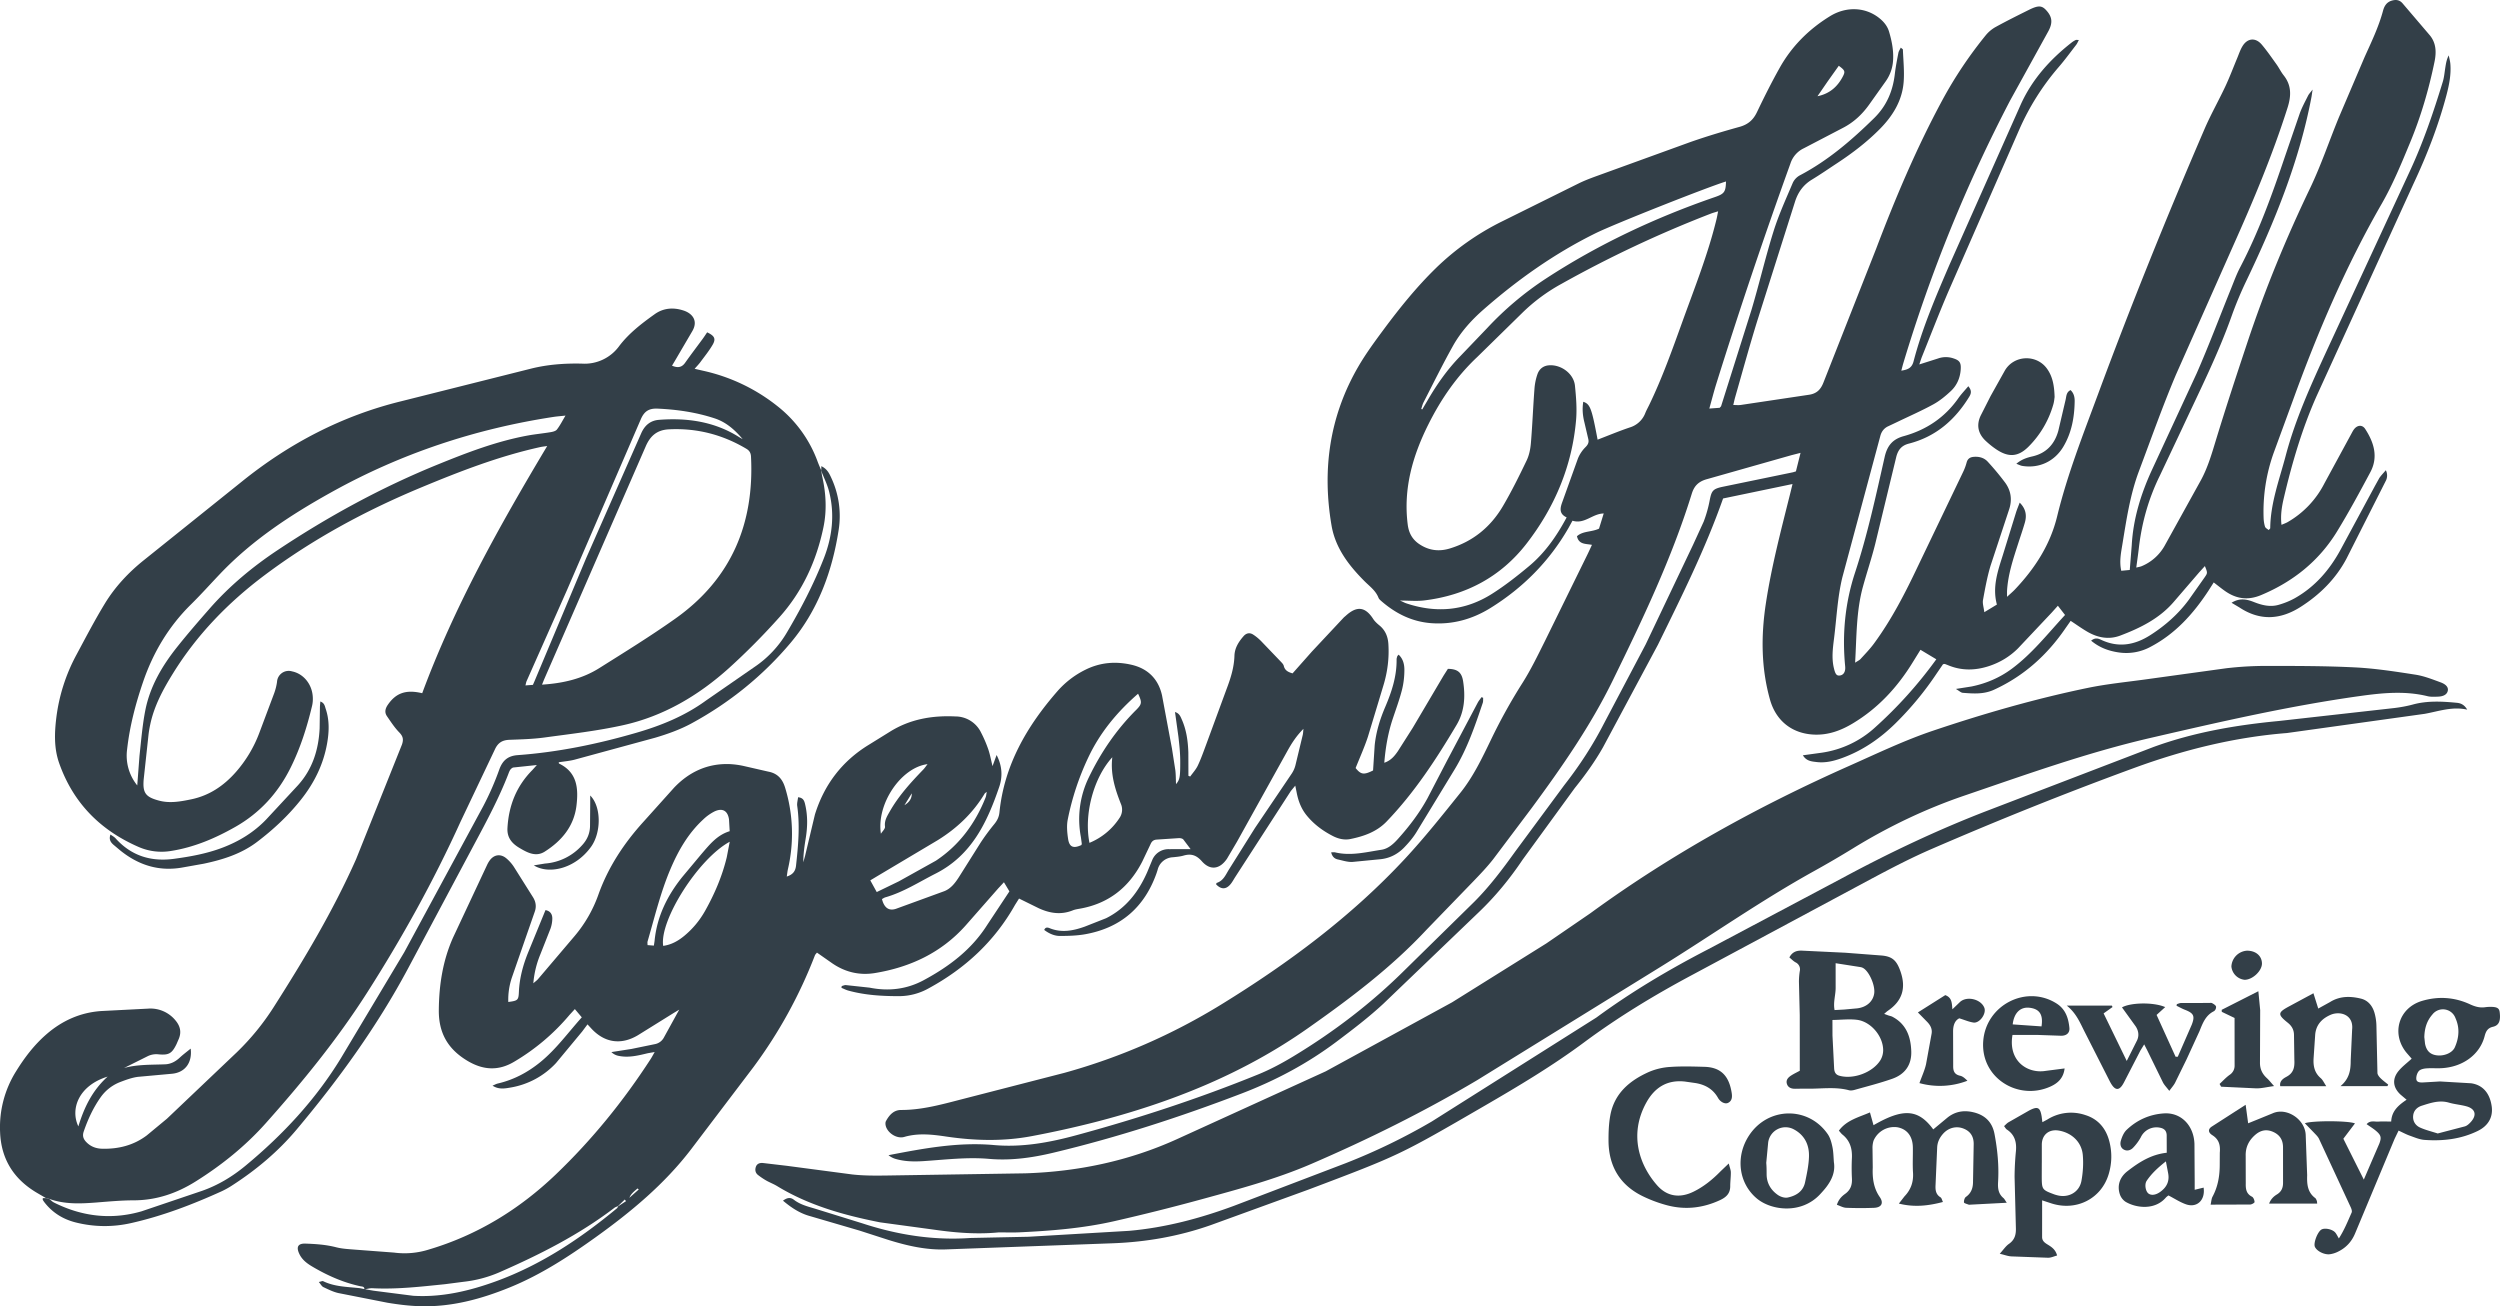 <svg xmlns="http://www.w3.org/2000/svg" viewBox="0 0 120 62.696" fill="#333f48"><path d="M100.376 30.751c.19-.156.341-.105.484-.037.829.388 1.605.25 2.35-.225.714-.455 1.341-1.007 1.846-1.689l.77-1.092c.144-.209.138-.212.009-.537l-.267.293-1.231 1.43c-.691.8-1.605 1.251-2.568 1.615-.535.202-1.063.105-1.552-.172-.272-.155-.526-.34-.825-.536l-.238.339c-.882 1.295-2.002 2.306-3.439 2.966-.496.228-.995.188-1.503.149-.087-.007-.169-.092-.33-.186l.751-.118c.703-.143 1.351-.42 1.928-.847.978-.724 1.722-1.678 2.561-2.585l-.344-.444-.301.335-1.617 1.715c-.392.391-.865.676-1.399.85-.659.214-1.312.224-1.959-.047l-.146-.057c-.011-.004-.026.002-.091.01l-.284.415a15.13 15.13 0 0 1-1.996 2.423c-.747.735-1.594 1.317-2.586 1.674-.386.139-.78.235-1.193.186-.238-.029-.495-.039-.668-.325l.91-.125a4.81 4.81 0 0 0 2.553-1.21 20.66 20.66 0 0 0 2.942-3.273l-.76-.456-.366.591c-.737 1.203-1.669 2.216-2.889 2.946-.56.335-1.152.556-1.821.535-1.072-.034-1.859-.653-2.147-1.679-.43-1.531-.434-3.076-.196-4.635.273-1.789.736-3.536 1.173-5.288l.104-.427-3.333.694c-.862 2.45-2.007 4.733-3.128 7.022l-2.633 4.916c-.39.692-.863 1.347-1.362 1.967l-2.498 3.431c-.616.918-1.31 1.765-2.111 2.529l-4.568 4.381c-.708.659-1.484 1.249-2.258 1.831-1.391 1.044-2.913 1.856-4.538 2.479-2.962 1.135-5.974 2.111-9.06 2.849-1.01.241-2.032.386-3.078.294s-2.095.039-3.14.107c-.462.03-.917.023-1.363-.11a.99.99 0 0 1-.324-.174c1.684-.325 3.351-.64 5.068-.486 1.349.121 2.667-.124 3.962-.476 2.959-.804 5.87-1.758 8.711-2.913.592-.24 1.162-.548 1.709-.879 1.947-1.179 3.744-2.552 5.36-4.161l3.31-3.25c.733-.734 1.355-1.562 1.96-2.405l2.358-3.192c.73-.933 1.37-1.914 1.91-2.968l1.997-3.787 2.278-4.788.507-1.106c.125-.328.221-.671.287-1.016.091-.468.151-.557.638-.659l3.348-.691c.038-.008.074-.022.154-.046l.222-.889-.438.112-4.042 1.147c-.397.107-.618.306-.741.702-.964 3.113-2.366 6.045-3.792 8.962-1.068 2.185-2.454 4.176-3.895 6.129l-1.843 2.45c-.289.371-.617.713-.943 1.053l-2.269 2.345c-1.691 1.814-3.657 3.29-5.676 4.712-3.13 2.206-6.615 3.589-10.296 4.531a48.3 48.3 0 0 1-2.953.652c-1.365.26-2.738.226-4.109.024-.676-.1-1.348-.181-2.026.017-.341.099-.769-.164-.878-.5-.026-.08-.036-.194.002-.262.156-.286.371-.532.723-.532.983.002 1.917-.256 2.856-.499l4.983-1.283c2.666-.738 5.181-1.835 7.539-3.286 3.216-1.98 6.232-4.218 8.812-6.993.935-1.006 1.793-2.087 2.654-3.159.618-.77 1.044-1.663 1.471-2.548a26.43 26.43 0 0 1 1.503-2.712c.413-.65.75-1.35 1.095-2.041l2.026-4.126c.074-.151.143-.304.225-.479-.299-.058-.631-.008-.72-.414.288-.26.692-.191 1.059-.364l.225-.728c-.544.006-.918.528-1.499.347l-.192.35c-.921 1.601-2.186 2.874-3.748 3.842-.862.534-1.817.805-2.849.725-.926-.072-1.708-.467-2.397-1.069-.049-.043-.103-.092-.125-.15-.134-.345-.427-.55-.675-.799-.75-.753-1.393-1.586-1.578-2.664-.46-2.686-.098-5.249 1.28-7.626.36-.621.79-1.205 1.218-1.783.774-1.042 1.588-2.052 2.521-2.961a12.49 12.49 0 0 1 3.168-2.233l3.696-1.833c.375-.182.774-.317 1.167-.461l4.171-1.513c.778-.272 1.569-.51 2.363-.73.4-.111.655-.328.833-.701.344-.72.702-1.435 1.092-2.131.581-1.038 1.4-1.854 2.415-2.479.778-.48 1.708-.447 2.385.106.208.17.371.373.449.631.136.454.226.916.194 1.393a1.92 1.92 0 0 1-.348.988L89.72 5.02c-.332.466-.738.848-1.251 1.114l-1.881.981a1.23 1.23 0 0 0-.648.736 259.09 259.09 0 0 0-3.557 10.569c-.117.374-.213.754-.336 1.191l.498-.037c.038-.044.063-.061.07-.084l1.453-4.605c.376-1.253.67-2.532 1.061-3.78.249-.797.6-1.563.927-2.334a.79.79 0 0 1 .34-.356c1.35-.71 2.487-1.689 3.567-2.75.602-.592.896-1.304.99-2.124.039-.337.106-.672.17-1.006.015-.08.069-.153.115-.25.052.049.1.072.101.097.019.51.074 1.022.038 1.528-.063.903-.511 1.638-1.135 2.272-.619.628-1.316 1.161-2.051 1.645-.405.266-.804.543-1.218.794s-.67.607-.814 1.065l-1.814 5.727c-.375 1.213-.709 2.438-1.059 3.659-.032.112-.055.227-.089.368.136 0 .251.014.361-.002l3.264-.488c.372-.052.567-.242.702-.584l2.533-6.431c.924-2.435 1.939-4.838 3.18-7.136.594-1.099 1.287-2.13 2.073-3.099a1.66 1.66 0 0 1 .474-.401c.528-.29 1.067-.559 1.607-.827.444-.22.613-.211.82.012.307.33.328.622.099 1.034L96.488 4.82c-2.108 4.039-3.816 8.243-5.127 12.607-.032.108-.059.217-.098.365.314-.05.505-.127.589-.449.418-1.601 1.072-3.12 1.723-4.634l3.416-7.68c.544-1.21 1.405-2.17 2.441-2.982a1.1 1.1 0 0 1 .198-.125c.03-.015.075-.003.156-.003-.049.089-.079.168-.128.231-.28.363-.55.734-.85 1.08a11.93 11.93 0 0 0-1.88 2.983l-3.387 7.736c-.451 1.045-.858 2.11-1.284 3.166-.042.104-.074.213-.131.378l.899-.286a1.13 1.13 0 0 1 .733-.007c.297.095.376.203.357.52-.024.409-.179.774-.474 1.051-.256.24-.535.47-.841.638-.562.308-1.151.566-1.728.844l-.426.202c-.207.092-.331.252-.389.466l-1.823 6.787c-.235.96-.277 1.968-.402 2.954-.059.468-.118.935-.006 1.406.065.275.124.374.276.358.19-.02.291-.181.266-.441-.148-1.532-.008-3.035.474-4.499.599-1.819 1-3.688 1.422-5.552.122-.537.378-.851.912-.998 1.083-.298 1.973-.892 2.626-1.823.139-.199.311-.376.477-.574.16.193.15.331.048.499-.683 1.12-1.61 1.925-2.901 2.256-.369.095-.532.32-.614.674l-1.006 4.16c-.173.685-.399 1.356-.586 2.037-.322 1.172-.301 2.379-.374 3.645.125-.084.206-.119.261-.178.22-.242.45-.478.643-.74.85-1.156 1.5-2.426 2.112-3.718l2.174-4.533a2.55 2.55 0 0 0 .162-.44c.048-.182.164-.257.338-.272.263-.022.505.043.681.239a12.92 12.92 0 0 1 .828.996c.287.393.349.833.187 1.306l-.886 2.685c-.161.537-.262 1.093-.362 1.646-.03.166.035.348.063.584l.604-.366c-.226-.839.04-1.598.281-2.361l.638-2.063c.046-.147.108-.29.175-.469.3.298.347.617.247.963-.098.339-.215.673-.323 1.01-.237.735-.483 1.469-.53 2.249-.004.072-.001.144-.001.3.166-.154.284-.252.388-.363.951-1.006 1.685-2.136 2.017-3.499.487-2.003 1.242-3.917 1.955-5.844 1.59-4.298 3.307-8.547 5.122-12.755.3-.696.678-1.359 1-2.047.205-.438.375-.892.561-1.338.081-.193.146-.396.252-.574.238-.403.632-.443.934-.085.253.3.476.625.705.944.122.17.213.363.343.527.385.484.367.99.188 1.555-.723 2.276-1.644 4.471-2.619 6.647l-2.741 6.175c-.641 1.519-1.192 3.076-1.772 4.62-.426 1.135-.601 2.329-.796 3.518-.067.412-.154.822-.054 1.268l.408-.039.095-1.189c.07-1.262.436-2.446.956-3.585l2.163-4.669c.588-1.342 1.103-2.716 1.653-4.075.137-.34.263-.687.433-1.01.89-1.701 1.536-3.498 2.147-5.311l.714-2.08c.107-.294.26-.571.4-.852.039-.078.105-.142.215-.289l-.051.342c-.586 3.102-1.769 5.992-3.122 8.824a17.72 17.72 0 0 0-.712 1.702c-.659 1.856-1.546 3.61-2.373 5.391l-1.074 2.273c-.545 1.105-.871 2.27-1.01 3.491-.034.296-.078.591-.122.923.116-.03.191-.039.259-.068a2.26 2.26 0 0 0 1.099-.974l1.75-3.162c.338-.625.529-1.305.736-1.983.474-1.552.982-3.093 1.494-4.633.84-2.525 1.849-4.98 3.001-7.381.531-1.107.922-2.281 1.39-3.418l1.232-2.888c.329-.729.676-1.448.884-2.223.062-.23.175-.41.413-.482.201-.06.379-.045.53.136l1.301 1.525c.309.374.321.816.227 1.27-.273 1.324-.65 2.62-1.167 3.867-.415 1.003-.831 2.017-1.37 2.955-1.725 2.998-3.072 6.16-4.249 9.402l-.919 2.508a8.37 8.37 0 0 0-.499 3.162c.005.142.025.289.068.423.021.066.113.109.175.164.044-.052.075-.071.075-.09.012-1.212.441-2.336.744-3.485.46-1.741 1.204-3.377 1.954-5.007L115.68 8.2c.642-1.381 1.127-2.819 1.573-4.272.068-.223.086-.462.124-.695.031-.19.059-.381.163-.574.027.136.066.27.077.407.042.517-.059 1.017-.19 1.513-.391 1.472-.939 2.879-1.588 4.26l-4.632 10.149c-.7 1.568-1.184 3.218-1.578 4.89-.099.419-.173.844-.117 1.314.111-.049.207-.081.293-.13a4.49 4.49 0 0 0 1.763-1.853l1.294-2.382c.044-.08.085-.165.142-.235.16-.196.391-.21.527 0 .419.647.636 1.341.245 2.074-.512.959-1.03 1.916-1.597 2.843-.868 1.419-2.108 2.41-3.644 3.054-.637.267-1.193.185-1.734-.194-.18-.126-.35-.266-.542-.412l-.26.408c-.722 1.099-1.58 2.054-2.765 2.678a2.44 2.44 0 0 1-1.52.276c-.484-.069-.934-.226-1.343-.569zm-23.691-9.647c.533-.205 1.028-.412 1.534-.583a1.15 1.15 0 0 0 .753-.689c.053-.133.124-.26.187-.389.629-1.299 1.11-2.656 1.599-4.011.586-1.625 1.227-3.231 1.636-4.915.026-.109.045-.219.076-.374-.149.047-.247.072-.341.108a55.92 55.92 0 0 0-7.175 3.372 8.55 8.55 0 0 0-1.889 1.399l-2.162 2.119c-.988.929-1.738 2.024-2.34 3.228-.758 1.515-1.21 3.09-.992 4.811.055.43.239.737.59.961.446.285.916.342 1.428.187 1.122-.342 1.966-1.038 2.551-2.033.417-.71.784-1.451 1.14-2.194.121-.253.18-.55.203-.832.072-.861.105-1.726.17-2.588a2.74 2.74 0 0 1 .146-.724c.088-.245.277-.404.562-.423.581-.037 1.179.405 1.237.98.055.545.101 1.102.054 1.645-.192 2.213-1.029 4.193-2.378 5.935-1.235 1.595-2.911 2.486-4.917 2.727-.35.042-.709.006-1.156.006.155.069.222.106.294.131 1.439.485 2.824.364 4.11-.447.629-.397 1.22-.862 1.792-1.339.763-.637 1.325-1.442 1.802-2.337-.356-.165-.324-.425-.213-.725l.756-2.106a1.65 1.65 0 0 1 .365-.544c.117-.119.168-.224.133-.377l-.187-.802c-.083-.328-.113-.655-.056-.996.331.112.403.306.688 1.819zm-8.466-1.473l.049.021.257-.436c.442-.761.943-1.478 1.56-2.111l1.304-1.362a15.3 15.3 0 0 1 2.818-2.373c2.535-1.654 5.255-2.926 8.113-3.912.449-.155.515-.247.528-.747-.812.244-5.339 2.029-6.272 2.49-1.961.969-3.732 2.223-5.372 3.661-.574.503-1.087 1.072-1.46 1.738-.498.89-.948 1.806-1.414 2.713-.051.098-.075.211-.111.317zM88.262 3.157l-.536.754-.487.708c.596-.121.976-.473 1.228-.968.113-.222.083-.282-.205-.493zM17.49 61.881c.001-.135-.105-.122-.192-.141-.828-.179-1.591-.519-2.316-.949-.251-.149-.479-.323-.61-.594-.178-.368-.044-.515.29-.504.499.017.991.051 1.479.177.276.071.568.086.854.109l1.917.145a3.86 3.86 0 0 0 1.667-.145c2.334-.693 4.349-1.931 6.099-3.605 1.74-1.665 3.248-3.525 4.557-5.546.056-.086.103-.179.19-.331l-.328.057c-.459.11-.919.227-1.396.129a.67.67 0 0 1-.354-.183l.961-.15 1.115-.229a.62.62 0 0 0 .452-.335l.728-1.323-.247.148-1.735 1.079c-.82.491-1.625.361-2.262-.348l-.159-.172-.258.346-1.253 1.51a3.84 3.84 0 0 1-2.176 1.175c-.282.048-.572.105-.871-.089.098-.041.172-.084.251-.103.768-.178 1.444-.538 2.051-1.034.757-.619 1.324-1.41 1.982-2.143l-.333-.396-.247.269a10.3 10.3 0 0 1-2.656 2.252c-.759.457-1.497.416-2.259-.041-.929-.558-1.376-1.327-1.368-2.425.009-1.211.191-2.378.68-3.481l1.633-3.485c.033-.071.071-.141.116-.205.208-.301.529-.356.812-.12a1.89 1.89 0 0 1 .363.41l.921 1.463c.13.211.167.439.084.678l-.439 1.26-.656 1.892a3.33 3.33 0 0 0-.179 1.192c.461-.061.491-.087.509-.49.029-.649.194-1.267.435-1.865l.841-2.054c.225.038.329.192.328.402a1.5 1.5 0 0 1-.091.496l-.49 1.242a4.59 4.59 0 0 0-.33 1.372c.1-.089.174-.14.23-.206l1.756-2.067a6.36 6.36 0 0 0 1.131-1.966c.472-1.332 1.232-2.48 2.175-3.52l1.471-1.638c.722-.753 1.605-1.165 2.667-1.124a4.03 4.03 0 0 1 .661.089l1.187.272c.459.086.691.37.816.798a7.54 7.54 0 0 1 .127 3.882c-.025.108-.035.22-.056.356.295-.094.416-.259.445-.526.104-.952.193-1.902.057-2.859-.019-.133.025-.275.041-.421.229.023.29.144.331.311.134.544.128 1.089.039 1.638-.062.384-.12.77-.119 1.171l.085-.305.472-1.983c.442-1.429 1.296-2.559 2.582-3.347l1.002-.621c.969-.611 2.038-.797 3.162-.743a1.37 1.37 0 0 1 1.232.78 6.02 6.02 0 0 1 .341.792c.088.258.136.53.206.814l.196-.534c.281.541.287 1.058.125 1.532-.578 1.7-1.328 3.286-3.052 4.159-.793.402-1.544.891-2.41 1.139-.06.017-.113.057-.166.084.102.407.322.585.672.468l2.321-.847c.314-.123.521-.395.699-.672l1.026-1.629a10.46 10.46 0 0 1 .672-.915c.14-.17.227-.344.249-.561.228-2.274 1.317-4.14 2.783-5.821a4.33 4.33 0 0 1 1.332-1.025c.71-.356 1.453-.421 2.219-.245.793.182 1.295.686 1.47 1.469l.476 2.547.163 1.048c.026.212.022.427.033.666.178-.211.206-.317.202-1.128-.002-.378-.043-.758-.085-1.134l-.166-1.199c.216.064.268.229.331.371.22.499.291 1.032.31 1.57l.003 1.121.085.035c.124-.174.275-.335.365-.525.151-.318.269-.653.392-.984l.989-2.69c.197-.517.361-1.037.378-1.596.011-.374.2-.671.437-.942.131-.15.294-.183.458-.079.142.09.273.201.391.321l.924.964c.062.066.139.138.158.22.052.215.204.297.422.359l.926-1.045 1.529-1.634c.027-.028.06-.051.089-.077.47-.431.898-.52 1.323.14.076.118.187.22.297.31.284.231.411.533.434.89.044.674-.038 1.333-.233 1.979l-.749 2.48c-.167.508-.389.997-.59 1.501.255.316.394.338.838.116l.077-1.2c.064-.644.254-1.257.507-1.849.311-.728.555-1.47.545-2.275-.001-.051.016-.103.031-.152.007-.023.031-.041.065-.083.218.2.278.469.278.729 0 .323-.037.654-.117.967-.12.468-.289.924-.442 1.384-.224.674-.345 1.366-.406 2.109.314-.104.494-.325.651-.553l.717-1.127 1.479-2.504.206-.323c.458.005.664.163.731.598.113.729.071 1.445-.315 2.095-.978 1.647-2.023 3.248-3.359 4.637-.477.495-1.092.707-1.74.839-.289.059-.579-.011-.839-.145-.482-.247-.913-.566-1.257-.989-.263-.323-.405-.7-.481-1.105l-.066-.324-.212.257-2.667 4.125c-.078.121-.145.252-.238.36-.214.249-.448.243-.682-.004.009-.024.012-.065.027-.069.303-.097.416-.352.564-.604l1.272-2.029 1.782-2.638a1.28 1.28 0 0 0 .166-.389l.349-1.448c.017-.071.017-.147.032-.288-.343.346-.566.695-.767 1.058l-2.423 4.362-.478.812c-.344.51-.805.581-1.207.126-.267-.303-.523-.378-.885-.272-.162.047-.335.06-.504.078a.79.79 0 0 0-.736.608l-.048.149c-.577 1.637-1.713 2.631-3.426 2.938-.396.071-.805.081-1.209.083-.276.001-.531-.117-.759-.288.058-.151.175-.121.261-.085.576.235 1.134.121 1.686-.076l1.021-.402c.948-.472 1.556-1.259 1.974-2.21l.241-.58a.84.84 0 0 1 .807-.525l1.037-.001-.35-.464c-.043-.047-.14-.068-.21-.065l-1.059.07c-.15.008-.238.073-.299.208l-.405.851c-.632 1.231-1.607 2.011-2.986 2.256-.116.021-.236.038-.344.081-.563.228-1.106.145-1.637-.1l-.946-.466-.191.303c-.985 1.753-2.4 3.058-4.157 4.012a2.9 2.9 0 0 1-1.391.37c-.826.002-1.651-.045-2.454-.266-.114-.031-.222-.088-.332-.133l.015-.086c.068-.016.137-.051.203-.045l1.132.122c.911.183 1.784.08 2.595-.356 1.213-.652 2.297-1.463 3.05-2.652l1.068-1.613-.263-.438-.275.296-1.557 1.772c-1.166 1.311-2.661 2.011-4.365 2.291-.752.124-1.459-.052-2.088-.499l-.69-.483c-.041.054-.081.089-.098.132a22.7 22.7 0 0 1-2.944 5.356l-2.994 3.946c-1.287 1.685-2.898 3.02-4.61 4.246-1.292.925-2.62 1.788-4.098 2.39-1.382.563-2.807.949-4.314.903-.522-.016-1.045-.081-1.56-.167l-2.349-.463c-.251-.055-.49-.176-.725-.287-.077-.036-.125-.136-.219-.245.116-.024.174-.057.207-.04.546.267 1.141.271 1.726.333.089.009.177.035.268.051l.427.074 1.905.244c1.368.081 2.678-.227 3.956-.69 2.17-.788 4.057-2.047 5.821-3.508.027-.023.039-.063.058-.096l.379-.249-.061-.077-.326.317c-.058.026-.123.043-.172.081-1.698 1.295-3.586 2.248-5.533 3.1a5.95 5.95 0 0 1-1.7.449l-.895.116c-1.159.118-2.317.254-3.486.194-.125-.006-.253.034-.379.053zm17.536-21.477c-1.508.816-3.378 3.772-3.193 4.998.39-.053.716-.236 1.012-.481.407-.337.74-.739.999-1.199.457-.812.82-1.663 1.04-2.571l.143-.748zm-.001-.506l-.033-.569c-.062-.417-.317-.561-.704-.376a2.23 2.23 0 0 0-.538.386c-.716.662-1.19 1.487-1.567 2.373-.478 1.123-.759 2.309-1.099 3.476-.014.047-.002.101-.002.177l.304.024.033-.22c.112-1.174.611-2.181 1.34-3.086l.906-1.085c.385-.444.748-.916 1.36-1.1zm7.058 2.921l1.062-.515 1.779-.991c1.122-.745 1.891-1.788 2.385-3.036.029-.072.033-.154.056-.269-.059.048-.086.06-.098.08-.563.94-1.337 1.673-2.262 2.244l-2.863 1.704-.368.221.309.561zm12.545-9.521c-1.017.886-1.833 1.875-2.394 3.068a12.77 12.77 0 0 0-.982 2.971c-.059.299-.029.626.017.932.06.397.257.47.641.292.005-.025.017-.051.014-.075l-.042-.31a4.58 4.58 0 0 1 .383-2.864c.581-1.201 1.319-2.285 2.264-3.229.288-.288.294-.37.099-.784zm-2.335 7.159a3.15 3.15 0 0 0 1.45-1.205.7.7 0 0 0 .056-.675c-.277-.704-.505-1.418-.408-2.229-.902.988-1.369 2.74-1.097 4.109zm-10.009-.438c.07-.114.21-.238.196-.342-.037-.292.104-.506.231-.73.43-.756 1.011-1.392 1.611-2.013.064-.066.115-.145.2-.255-1.27.159-2.459 1.904-2.239 3.34zm1.129-1.369c.218-.131.358-.308.351-.568l-.351.568zM30.661 57.095l-.059-.05c-.149.131-.314.248-.392.45l.45-.4zm-28.452.415l-.437-.255C.661 56.599.054 55.64.004 54.338a5.06 5.06 0 0 1 .769-2.918c.408-.661.876-1.274 1.467-1.784.758-.653 1.63-1.041 2.633-1.107l2.238-.115a1.55 1.55 0 0 1 1.319.574c.22.266.288.552.152.877l-.109.252c-.219.448-.366.54-.867.491a.94.94 0 0 0-.528.095l-1.125.561c.652-.178 1.316-.15 1.976-.177.272-.011.499-.134.699-.32.16-.149.337-.28.525-.434.083.682-.273 1.147-.894 1.207l-1.642.149c-.282.038-.559.139-.827.241a2.05 2.05 0 0 0-.954.732c-.359.506-.615 1.063-.817 1.649-.076.222-.013.375.14.526.208.206.459.295.745.302.783.019 1.51-.163 2.142-.64l.968-.802 3.362-3.196a11.89 11.89 0 0 0 1.761-2.159c1.458-2.288 2.851-4.615 3.954-7.099l2.203-5.504c.085-.249.051-.398-.131-.585-.225-.231-.404-.509-.589-.777-.126-.184-.082-.366.042-.547.389-.567.872-.742 1.65-.556 1.541-4.158 3.699-8.015 6-11.865-.149.022-.237.03-.321.048-1.979.435-3.861 1.164-5.722 1.938-2.669 1.11-5.206 2.477-7.522 4.214-1.742 1.306-3.247 2.853-4.4 4.718-.477.771-.907 1.565-1.093 2.465a5.26 5.26 0 0 0-.078.464L6.898 37.4c-.058.66.088.857.732 1.029.522.14 1.042.044 1.556-.063.869-.182 1.56-.653 2.139-1.311a6.08 6.08 0 0 0 1.123-1.878l.717-1.912a2.71 2.71 0 0 0 .132-.53.56.56 0 0 1 .72-.509c.531.107.939.582.993 1.177.014.154.007.317-.028.467-.246 1.034-.565 2.043-1.042 2.998-.602 1.205-1.47 2.155-2.647 2.824-.976.554-1.994.987-3.11 1.158a2.75 2.75 0 0 1-1.54-.201c-1.832-.801-3.13-2.111-3.802-4.015-.252-.714-.227-1.442-.139-2.175a8.56 8.56 0 0 1 .978-3.049c.439-.819.869-1.644 1.352-2.437.494-.81 1.14-1.499 1.885-2.094l4.693-3.764c2.276-1.834 4.806-3.158 7.657-3.857l6.247-1.57c.792-.195 1.606-.253 2.42-.234a2.05 2.05 0 0 0 1.798-.857c.465-.609 1.075-1.074 1.693-1.516.421-.301.902-.336 1.39-.174.411.136.706.481.421.979l-.854 1.458-.125.208c.266.114.464.096.631-.141.271-.385.558-.76.837-1.14.077-.105.147-.214.218-.319.357.168.432.31.261.602s-.387.558-.589.832c-.076.103-.167.194-.273.316l.416.096a8.74 8.74 0 0 1 3.552 1.692 6 6 0 0 1 1.937 2.67c.055.147.119.29.179.435a2.17 2.17 0 0 0 .045.298c.178.802.222 1.609.054 2.417-.337 1.621-1.012 3.09-2.12 4.324a32.41 32.41 0 0 1-2.406 2.427c-1.47 1.325-3.152 2.32-5.099 2.75-1.238.274-2.506.417-3.764.589-.557.076-1.123.09-1.685.111-.336.013-.547.138-.695.459l-1.652 3.477c-1.291 2.845-2.801 5.566-4.481 8.198-1.429 2.239-3.1 4.288-4.863 6.266-.983 1.103-2.126 2.021-3.377 2.804-.906.567-1.882.899-2.967.901-.602.001-1.204.058-1.805.105-.762.059-1.519.09-2.254-.178l-.146-.032zm23.807-24.647c1.021-.066 1.934-.281 2.747-.792 1.23-.774 2.469-1.538 3.654-2.378 2.674-1.895 3.796-4.541 3.631-7.776-.009-.178-.076-.289-.225-.377-1.145-.681-2.379-.998-3.712-.932-.561.028-.892.298-1.118.821L26.145 32.55c-.036.082-.068.165-.128.312zM6.588 37.701l.107-1.417c.08-.728.138-1.462.278-2.179.225-1.156.812-2.15 1.538-3.06.498-.625 1.022-1.229 1.549-1.83.956-1.09 2.06-2.008 3.268-2.811 2.428-1.615 4.974-3.005 7.677-4.105 1.408-.573 2.825-1.118 4.327-1.394.36-.066.727-.099 1.088-.16.11-.018.251-.05.311-.127.148-.189.257-.409.413-.67-.245.027-.413.039-.579.064-3.765.576-7.324 1.759-10.654 3.612-1.942 1.08-3.791 2.289-5.337 3.91-.47.493-.924 1.002-1.409 1.48-1.066 1.052-1.811 2.299-2.294 3.708-.361 1.055-.645 2.13-.769 3.241a2.27 2.27 0 0 0 .486 1.737zm29.059-16.624c-.371-.441-.789-.813-1.342-.995-.891-.293-1.806-.426-2.741-.468-.412-.018-.64.125-.806.513l-3.537 8.185-1.943 4.38c-.024.054-.032.115-.056.208l.358-.026.075-.171 2.477-5.903 2.646-6.001c.167-.379.436-.615.86-.647 1.365-.103 2.667.086 3.847.834.052.033.108.061.161.092zm-30.481 30.6c-1.384.426-1.805 1.548-1.405 2.389.277-.903.662-1.715 1.405-2.389zm42.777 7.477c-1.038.103-2.068.019-3.096-.128l-2.607-.354c-1.726-.342-3.415-.81-4.938-1.739-.167-.102-.354-.171-.524-.268a3.43 3.43 0 0 1-.388-.261c-.129-.098-.159-.238-.111-.388.054-.169.201-.205.349-.191l1.132.133 3.156.417c.519.058 1.047.057 1.571.051l6.723-.106c2.524-.08 4.963-.589 7.274-1.636l7.147-3.258 6.066-3.313 4.529-2.83 2.107-1.444c3.879-2.832 8.058-5.135 12.44-7.082 1.327-.59 2.645-1.223 4.017-1.685 2.431-.818 4.899-1.53 7.414-2.051.96-.199 1.942-.29 2.915-.428l3.737-.516a16.47 16.47 0 0 1 1.961-.113c1.415.001 2.832 0 4.244.072.966.05 1.928.2 2.885.349.409.064.806.222 1.199.366.284.104.385.254.348.411-.039.167-.194.267-.469.277-.169.006-.347.017-.509-.023-1.068-.26-2.133-.16-3.202-.011-3.402.473-6.743 1.241-10.087 2.015-3.047.705-5.973 1.758-8.921 2.764-1.884.643-3.658 1.491-5.349 2.53a48.28 48.28 0 0 1-1.866 1.09c-2.536 1.404-4.907 3.071-7.368 4.596l-8.826 5.453c-2.557 1.517-5.225 2.837-7.956 4.016-1.698.733-3.487 1.209-5.266 1.697a100.53 100.53 0 0 1-4.189 1.05c-1.499.342-3.029.464-4.561.536-.327.015-.655.002-.982.002z"/><path d="M37.582 57.634c.194-.143.353-.178.524-.046.298.23.652.321 1.005.425l2.286.709c1.686.552 3.402.826 5.184.701l2.791-.059 4.826-.284c1.73-.152 3.404-.597 5.031-1.2l5.357-2.044a29.41 29.41 0 0 0 4.133-2l7.905-4.992c1.698-1.247 3.491-2.308 5.356-3.273l6.455-3.426c2.263-1.218 4.579-2.317 6.978-3.239l7.956-3.051c1.939-.706 3.967-1.053 6.024-1.248l5.506-.618c.311-.036.624-.093.926-.174.699-.188 1.402-.148 2.109-.08.213.021.366.114.492.328-.723-.163-1.378.083-2.04.201l-6.613.922c-2.523.2-4.953.805-7.329 1.675-3.284 1.202-6.527 2.504-9.734 3.894-.984.426-1.938.925-2.885 1.429l-8.587 4.606c-1.806.964-3.552 2.02-5.197 3.241-1.528 1.135-3.159 2.108-4.803 3.061-4.046 2.347-4.044 2.352-8.423 4.006l-4.687 1.704c-1.517.536-3.087.814-4.695.875l-8.055.296c-.939.031-1.848-.18-2.74-.458l-1.382-.446-2.372-.694c-.493-.134-.894-.401-1.301-.742zM2.209 57.51l.146.032c.08.062.153.138.242.183 1.345.673 2.754.837 4.198.418l2.899-.981c.775-.271 1.467-.691 2.097-1.213 1.788-1.482 3.355-3.163 4.569-5.151l3.044-5.09 3.792-7.012a13.55 13.55 0 0 0 .77-1.76c.16-.444.423-.657.885-.69 1.927-.14 3.808-.527 5.663-1.064 1.205-.348 2.346-.808 3.368-1.552l2.326-1.61a5.13 5.13 0 0 0 1.553-1.644c.681-1.15 1.298-2.334 1.785-3.581.405-1.037.526-2.108.252-3.197-.088-.348-.255-.676-.386-1.013.012-.048.012-.105.012-.209.279.134.377.344.473.551a4.34 4.34 0 0 1 .355 2.534c-.31 1.985-.996 3.84-2.299 5.39-1.332 1.585-2.935 2.879-4.759 3.871-.547.297-1.149.512-1.749.689l-3.861 1.052c-.249.066-.51.085-.766.126.008.036.006.057.013.06.877.42.937 1.195.841 2.009-.117.998-.709 1.703-1.527 2.221-.428.27-.837.044-1.214-.18-.356-.211-.598-.491-.573-.95.059-1.077.429-2.014 1.194-2.785l.218-.243-1.123.118c-.055.007-.116.059-.151.107-.045.062-.071.14-.099.213-.447 1.15-1.027 2.235-1.608 3.32l-3.215 6.03c-1.484 2.772-3.317 5.304-5.335 7.707-.874 1.041-1.904 1.909-3.042 2.649a4.15 4.15 0 0 1-.546.311c-1.408.64-2.849 1.193-4.362 1.533-.879.198-1.769.19-2.649-.03-.603-.151-1.109-.46-1.496-.953-.032-.041-.063-.084-.088-.13-.01-.018-.002-.046-.002-.087h.15zm108.418-3.592c.349-.135 2.112-.127 2.411.006l-.557.735.982 1.962.444-1.032.296-.685c.117-.299.09-.414-.153-.621-.135-.115-.288-.207-.452-.323.173-.197.382-.11.564-.123.194-.014.389-.003.616-.003.023-.51.351-.786.739-1.047l-.283-.239c-.376-.342-.423-.756-.097-1.148.173-.209.398-.375.624-.583l-.207-.238c-.799-.909-.447-2.197.712-2.538.78-.23 1.557-.177 2.3.168.233.108.464.174.72.138a1.83 1.83 0 0 1 .196-.017c.352-.007.476.046.502.246.051.385-.011.638-.316.708-.257.059-.343.21-.406.452-.232.894-1.063 1.493-2.099 1.538-.236.01-.473-.011-.707.009-.123.01-.278.045-.351.127-.083.094-.133.258-.122.385.013.161.184.167.314.163l.824-.048 1.488.087c.573.079.906.487.993 1.11.07.506-.157.926-.663 1.175-.81.398-1.678.498-2.565.433-.242-.018-.479-.124-.713-.206-.171-.061-.333-.15-.529-.24l-.19.393-1.892 4.529c-.175.428-.462.723-.87.911a1.26 1.26 0 0 1-.337.1c-.273.041-.648-.152-.731-.363-.07-.178.125-.694.307-.814.159-.104.545-.025.682.147.055.069.093.153.165.273.265-.413.431-.833.613-1.242.03-.067-.009-.179-.045-.257l-1.52-3.279c-.053-.113-.156-.205-.244-.3l-.439-.453zm6.383.489l1.306-.341c.105-.031.202-.122.279-.206.307-.336.226-.638-.208-.757-.276-.076-.567-.097-.842-.177-.459-.133-.877.015-1.299.148-.228.072-.389.235-.414.476-.028.258.105.471.332.573.268.121.56.19.846.284zm-.642-4.616l.033.302c.065.343.244.52.557.562.357.049.754-.113.874-.385.203-.459.243-.93.03-1.401a.64.64 0 0 0-1.112-.167c-.26.298-.373.65-.383 1.088zm-25.927-1.124l.204.075c.062.021.129.031.186.06.673.352.888.965.91 1.664.02.637-.29 1.097-.915 1.316-.59.208-1.2.361-1.804.532-.086.024-.187.04-.27.018-.646-.173-1.302-.069-1.953-.075a23.66 23.66 0 0 0-.628.004c-.187.003-.35-.057-.402-.244-.055-.195.083-.317.234-.41.121-.074.249-.136.387-.211l-.002-2.667-.039-1.608a3.35 3.35 0 0 1 .041-.507.37.37 0 0 0-.205-.422c-.107-.06-.196-.154-.295-.235.144-.276.363-.336.607-.326l2.078.1 1.722.132c.539.042.74.244.92.748.287.806.1 1.432-.605 1.91-.052.036-.098.082-.171.144zm-2.484.292l.002.747.079 1.569c.009.165.058.304.245.358.668.193 1.605-.147 1.977-.745a.94.94 0 0 0 .132-.48c-.003-.678-.597-1.379-1.265-1.458-.371-.044-.752.003-1.17.009zm.153-2.725l.001 1.163c.005.358-.126.714-.051 1.086l.46-.025.625-.057c.449-.053.763-.331.817-.717.056-.395-.259-1.094-.557-1.232a.43.43 0 0 0-.112-.033l-1.184-.185zm8.213 11.498l-1.752.092c-.026.001-.055.007-.078-.002-.08-.032-.217-.064-.222-.107-.009-.086.029-.219.094-.265.241-.168.331-.403.339-.675l.033-1.846c.007-.369-.151-.629-.5-.762-.34-.129-.709-.035-.965.249-.171.19-.278.408-.288.671l-.078 1.805c-.011.233.013.441.24.58.054.033.069.128.115.223-.701.184-1.374.264-2.115.077l.268-.345c.309-.321.44-.694.411-1.143-.026-.404 0-.812-.008-1.217-.01-.532-.283-.876-.747-.959a1.08 1.08 0 0 0-1.14.646 1.14 1.14 0 0 0-.049.383l.011.9c-.021.508.035.986.337 1.422.201.29.082.503-.279.517-.445.017-.891.016-1.336-.002-.144-.006-.285-.09-.443-.144.082-.256.229-.405.395-.524.264-.19.345-.435.326-.749a9.85 9.85 0 0 1 0-.981c.018-.445-.094-.828-.455-1.117-.059-.048-.104-.113-.171-.187.371-.506.942-.638 1.492-.876l.171.614c1.423-.825 2.149-.779 2.867.201l.653-.542c.382-.32.814-.394 1.29-.276.551.136.891.475.997 1.036.145.762.218 1.532.172 2.305-.018.307.011.566.257.773.047.039.074.102.159.224zm1.699-.113l-.001 1.756c-.001.187.124.277.261.361.19.117.38.235.459.528-.146.038-.289.11-.432.108l-1.767-.065c-.163-.009-.322-.072-.554-.127.177-.194.285-.364.438-.471.286-.198.35-.456.336-.782l-.062-2.433a13.6 13.6 0 0 1 .066-1.255c.036-.424-.063-.777-.438-1.022-.049-.032-.079-.095-.133-.163.079-.07.138-.14.212-.184l.989-.564c.416-.218.533-.155.605.296l.033.263.245-.132a2.13 2.13 0 0 1 1.814-.211c.612.19.985.63 1.149 1.24.142.529.133 1.065-.023 1.591-.35 1.183-1.545 1.794-2.745 1.412l-.454-.149zm-.016-1.805l-.002.666c.003.615.016.633.59.847a1.6 1.6 0 0 0 .15.045c.539.143 1.065-.142 1.165-.69.074-.406.101-.833.065-1.243-.055-.621-.529-1.065-1.148-1.171-.479-.082-.821.205-.819.684v.862zm-15.025.033c.051.207.098.314.099.422.003.222-.029.444-.029.666.001.35-.191.532-.492.672-.817.379-1.659.476-2.526.25a6.5 6.5 0 0 1-1.139-.418c-1.131-.536-1.682-1.456-1.685-2.697-.001-.404.013-.816.087-1.211.196-1.056.932-1.667 1.853-2.078a3.06 3.06 0 0 1 1.022-.24c.547-.038 1.099-.021 1.649-.005.814.024 1.179.471 1.301 1.251.028.179.027.38-.174.479-.143.071-.368-.037-.483-.24-.239-.423-.611-.632-1.073-.71l-.505-.072c-.862-.1-1.465.283-1.868 1.018-.842 1.534-.32 3.008.528 3.966.476.537 1.088.621 1.74.302.501-.245.923-.592 1.31-.988l.384-.366z"/><path d="M107.791 53.029l.12.889.45-.182.727-.297c.675-.301 1.563.293 1.586 1.046l.058 1.61.012.314c-.014.416.01.817.386 1.097.038.029.058.087.077.135.013.033.01.072.018.132h-2.308c.079-.21.214-.342.378-.442.214-.13.293-.317.291-.56l-.001-1.69c.002-.351-.145-.602-.469-.748s-.609-.085-.871.145c-.303.266-.463.59-.452 1.001l.003 1.335c-.005.264.027.49.299.627.07.036.12.166.124.256.002.039-.136.119-.211.12l-1.899.006c.035-.152.038-.282.093-.384.263-.488.347-1.011.345-1.556l.003-.55c.03-.346-.025-.632-.355-.842-.212-.135-.214-.29-.035-.412l1.63-1.049zm-3.258-2.304l.672-1.541c.165-.426.085-.553-.333-.716-.137-.053-.265-.127-.398-.191l.015-.078c.067-.019.135-.053.202-.054l1.337-.003c.052 0 .115-.013.155.01.073.042.17.097.188.166a.25.25 0 0 1-.096.217c-.406.198-.543.573-.697.955l-.621 1.354-.553 1.128c-.062.12-.157.224-.278.39-.129-.169-.239-.278-.306-.408l-.742-1.517-.157-.307-.18.293-.72 1.396c-.054.104-.105.213-.175.306-.145.193-.291.192-.443-.005-.071-.092-.125-.2-.178-.304l-1.138-2.241c-.231-.447-.409-.929-.882-1.305h2.165l.03.069-.427.304 1.11 2.283.497-.991c.107-.232.066-.47-.072-.675l-.653-.905c.413-.235 1.517-.259 2.074-.014l-.413.376.911 2.006.104-.001zm7.814 1.407c.43-.362.487-.776.487-1.224l.068-1.488c.079-.727-.592-.906-1.044-.704-.424.189-.702.493-.731.982l-.074 1.097c-.024.368.041.699.343.957.101.087.158.226.266.386h-2.21c-.048-.246.147-.372.294-.45.356-.187.402-.472.383-.822l-.017-1.177c0-.254-.101-.44-.304-.602-.491-.393-.477-.487.067-.78l1.17-.631.231.735.566-.313c.468-.293.974-.288 1.48-.165.343.083.555.346.652.677a2.48 2.48 0 0 1 .094.618l.049 2.273c.003.085.079.182.146.249.114.114.247.209.371.311l-.037.072h-2.25zm-13.725-33.08c-.013.079-.022.225-.063.362a4.66 4.66 0 0 1-1.201 2.037c-.488.481-.945.509-1.519.13-.185-.122-.359-.263-.521-.414-.365-.341-.462-.751-.249-1.21l.478-.943.688-1.231c.436-.741 1.51-.788 2.016-.093.282.387.354.836.37 1.363zm5.382 36.278l-.003-.843c-.009-.216-.124-.325-.34-.361a.83.83 0 0 0-.905.468 2.37 2.37 0 0 1-.366.496c-.111.118-.277.175-.433.097-.183-.091-.202-.286-.152-.447.055-.18.138-.378.27-.504.499-.477 1.11-.749 1.797-.793.814-.052 1.431.573 1.462 1.464l.011 1.808v.395l.428-.105c.089.596-.312.979-.83.807-.29-.097-.553-.275-.858-.431-.018.015-.085.058-.135.115-.524.599-1.41.492-1.918.193a.7.7 0 0 1-.277-.357c-.145-.431-.001-.833.359-1.112.552-.428 1.129-.805 1.891-.888zm-.04.415c-.37.291-.683.576-.922.931-.118.175-.053.511.085.614s.349.069.543-.065c.319-.22.476-.51.402-.904l-.109-.575zm-15.935.053c.067.447-.098.824-.358 1.17-.094.125-.201.242-.307.357-.9.968-2.344.783-3.038.201-.873-.732-1.036-2.009-.372-3.022.906-1.381 2.84-1.42 3.778-.064.121.175.181.404.225.617.05.242.05.494.071.742zm-3.249.021c.018.184.017.367.018.55.003.427.205.757.542.991.127.088.325.152.469.122.401-.084.741-.291.834-.73.086-.408.176-.822.188-1.236.017-.555-.204-1.024-.718-1.302a.84.84 0 0 0-1.241.629l-.092.976z"/><path d="M96.6 49.675c-.217 1.256.72 1.867 1.58 1.729l.921-.119c-.053.463-.325.709-.679.869-1.545.698-3.362-.411-3.227-2.184.133-1.732 2.072-2.725 3.523-1.8.431.275.568.703.613 1.169.023.238-.136.379-.396.377l-1.099-.038-1.238-.002zm1.393-.408c.087-.569-.094-.836-.57-.894-.441-.054-.75.24-.814.798l1.384.096zm-5.935-.67l1.315-.831c.32.12.315.37.341.681l.369-.355c.33-.296 1.001-.134 1.164.279.111.282-.224.756-.523.711-.214-.032-.418-.123-.678-.203-.218.105-.296.346-.298.619l.005 1.689c-.001.241.075.393.334.449.128.028.24.132.349.24a3.68 3.68 0 0 1-2.303.113c.114-.319.247-.603.316-.902l.267-1.465c.041-.229-.055-.408-.206-.566l-.452-.461zM15.376 33.671c.203.072.216.231.258.355.186.548.165 1.109.065 1.669-.178 1.002-.616 1.885-1.244 2.678-.613.775-1.332 1.445-2.117 2.04-.757.574-1.644.852-2.56 1.045l-1.005.179c-1.133.208-2.123-.106-3.004-.818l-.331-.278c-.135-.121-.218-.261-.135-.483.088.064.18.111.244.182.755.84 1.698 1.132 2.802.984.793-.107 1.576-.249 2.328-.535.795-.302 1.506-.735 2.096-1.35l1.523-1.64c.702-.773.995-1.707 1.046-2.73l.014-1.021c.001-.084.012-.167.02-.276zm91.263 14.802l1.762-.894.088.906-.01 2.51c-.006.314.109.553.334.758.101.093.186.204.342.378-.345.047-.598.113-.85.11l-1.679-.079c-.022-.001-.041-.061-.087-.131.157-.145.304-.309.479-.435a.52.52 0 0 0 .243-.459l-.002-2.275-.613-.294-.005-.095zM71.192 33.496c-.005.08.006.166-.019.24-.372 1.105-.748 2.208-1.36 3.211l-1.838 3.02c-.158.253-.358.486-.565.702-.307.321-.686.523-1.135.572l-1.366.133c-.229.009-.462-.07-.692-.12-.166-.036-.273-.141-.322-.342.077 0 .138-.011.193.002.753.181 1.486-.014 2.22-.125.334-.051.583-.285.805-.533.536-.597 1.02-1.232 1.405-1.937l.942-1.812 1.47-2.777c.05-.094.122-.178.183-.266l.078.031zm35.923-4.563c.392-.245.734-.169 1.068-.037.386.153.78.253 1.186.137.274-.078.547-.186.794-.326.961-.546 1.656-1.352 2.179-2.312L114 23.32l.209-.377c.084-.122.19-.23.311-.372a.56.56 0 0 1-.014.533l-1.875 3.711c-.512.967-1.271 1.721-2.193 2.311-.974.624-1.954.686-2.943.034l-.379-.226zm-7.728-10.208c.163.153.2.349.197.538-.012.767-.144 1.509-.545 2.18-.423.707-1.166 1.052-1.969.921-.084-.014-.163-.057-.286-.102.248-.212.509-.295.768-.354.674-.153 1.067-.589 1.246-1.224l.349-1.487c.041-.164.027-.371.24-.472zm-73.76 22.812l.533-.087a2.64 2.64 0 0 0 1.781-.88c.244-.264.373-.563.38-.916l.009-1.057v-.413c.535.531.541 1.774.034 2.472-.779 1.073-2.049 1.318-2.738.882zm82.947 4.704c.007.358-.453.793-.834.789a.71.71 0 0 1-.633-.638.8.8 0 0 1 .746-.759c.421-.002.713.245.721.608z"/></svg>